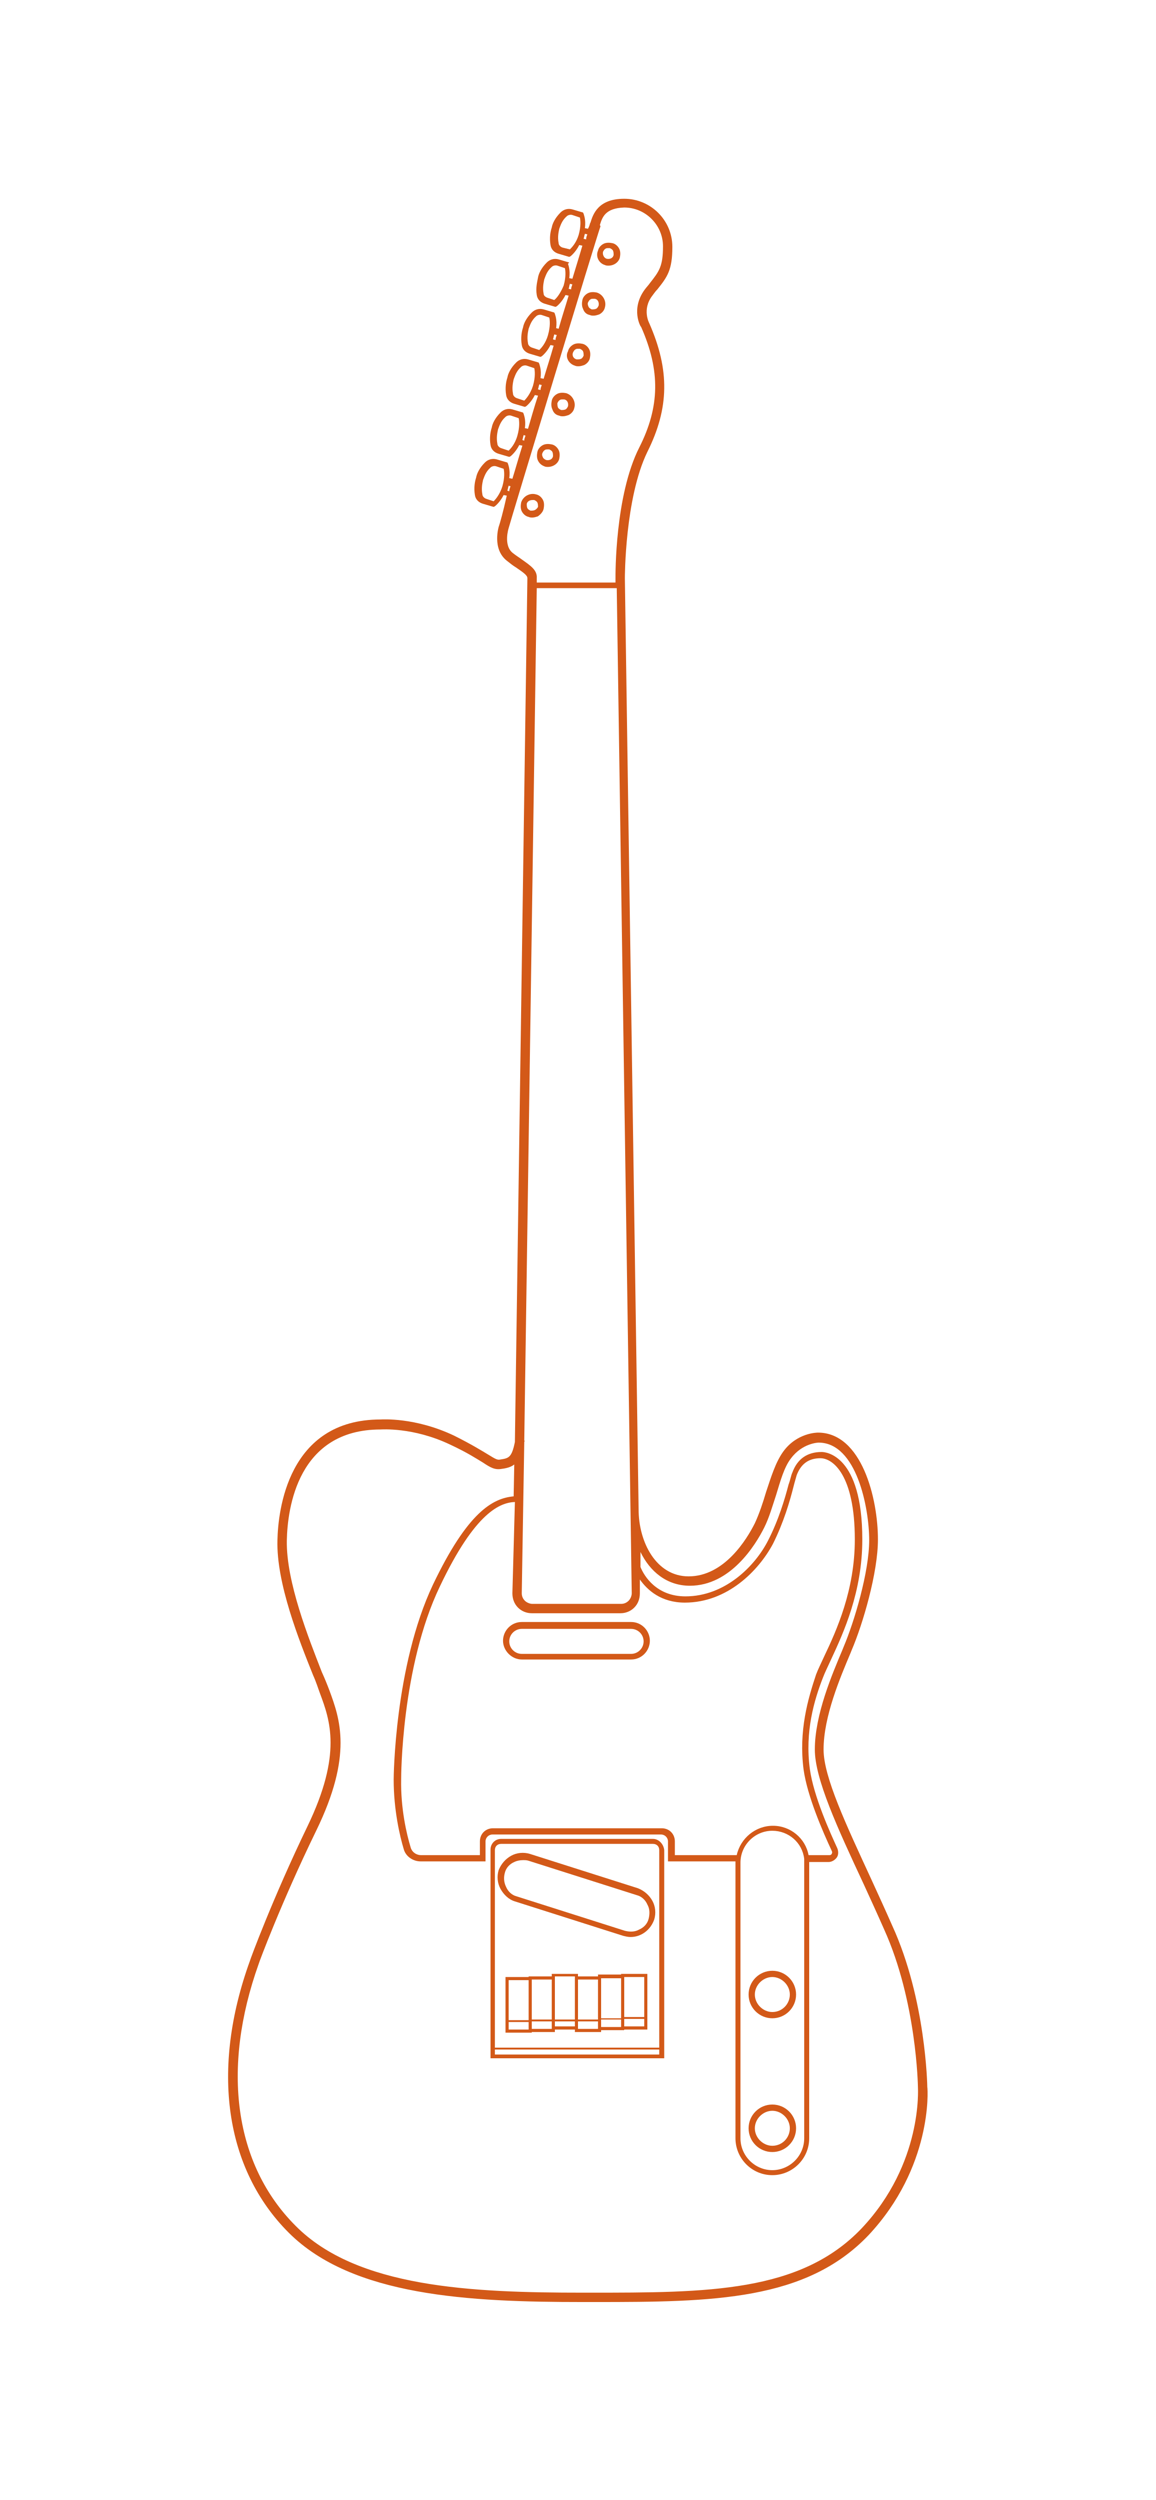 <?xml version="1.0" encoding="utf-8"?>
<!-- Generator: Adobe Illustrator 23.0.6, SVG Export Plug-In . SVG Version: 6.00 Build 0)  -->
<svg version="1.1" id="Ebene_2" xmlns="http://www.w3.org/2000/svg" xmlns:xlink="http://www.w3.org/1999/xlink" x="0px" y="0px"
	 viewBox="0 0 185 400" style="enable-background:new 0 0 185 400;" xml:space="preserve">
<style type="text/css">
	.st0{fill:#FFFFFF;}
	.st1{fill:none;stroke:#FF0031;stroke-miterlimit:10;}
	.st2{fill:none;stroke:#FF0031;stroke-width:0.877;stroke-miterlimit:10;}
	.st3{stroke:#000000;stroke-width:0.14;stroke-miterlimit:10;}
	.st4{fill:none;stroke:#000000;stroke-width:0.704;stroke-miterlimit:10;}
	.st5{fill:none;stroke:#000000;stroke-width:0.423;stroke-miterlimit:10;}
	.st6{fill:none;stroke:#000000;stroke-width:0.564;stroke-miterlimit:10;}
	.st7{fill:none;stroke:#000000;stroke-width:0.282;stroke-miterlimit:10;}
	.st8{fill:none;stroke:#000000;stroke-width:0.141;stroke-miterlimit:10;}
	.st9{fill:none;stroke:#1D1D1B;stroke-width:0.845;stroke-miterlimit:10;}
	.st10{fill:none;stroke:#D35917;stroke-width:0.5;stroke-miterlimit:10;}
	.st11{fill:none;stroke:#D35917;stroke-width:1.5;stroke-miterlimit:10;}
	.st12{fill:none;stroke:#D35917;stroke-width:0.75;stroke-miterlimit:10;}
	.st13{fill:none;stroke:#D35917;stroke-miterlimit:10;}
	.st14{fill:none;stroke:#D35917;stroke-width:0.25;stroke-miterlimit:10;}
	.st15{fill:none;stroke:#D35917;stroke-width:0.845;stroke-miterlimit:10;}
	.st16{fill:none;stroke:#000000;stroke-width:0.558;stroke-miterlimit:10;}
	.st17{fill:none;stroke:#000000;stroke-width:0.279;stroke-miterlimit:10;}
	.st18{fill:none;stroke:#000000;stroke-width:0.418;stroke-miterlimit:10;}
	.st19{fill:none;stroke:#000000;stroke-width:0.14;stroke-miterlimit:10;}
	.st20{fill:none;stroke:#1D1D1B;stroke-width:0.209;stroke-miterlimit:10;}
	.st21{fill:none;stroke:#000000;stroke-width:0.174;stroke-miterlimit:10;}
	.st22{fill:none;stroke:#000000;stroke-width:0.105;stroke-miterlimit:10;}
	.st23{fill:#FFFFFF;stroke:#000000;stroke-width:0.14;stroke-miterlimit:10;}
	.st24{fill:#D35918;}
	.st25{fill:none;stroke:#000000;stroke-width:1.5;stroke-miterlimit:10;}
	.st26{fill:none;stroke:#000000;stroke-width:0.75;stroke-miterlimit:10;}
	.st27{fill:none;stroke:#000000;stroke-miterlimit:10;}
	.st28{fill:none;stroke:#000000;stroke-width:0.5;stroke-miterlimit:10;}
	.st29{fill:none;stroke:#000000;stroke-width:0.25;stroke-miterlimit:10;}
</style>
<rect class="st0" width="185" height="400"/>
<g>
	<path class="st24" d="M148.4,333.9c0-0.1-0.2-14-5.6-25.8c-1.1-2.5-2.2-4.9-3.3-7.3c-4.1-8.9-7.7-16.5-7.7-20.9
		c0-5.3,2.7-11.6,4.3-15.4l0.2-0.5c1.8-4.2,4.2-12.4,4.2-17.7c0-6.6-2.6-17.1-9.6-17.1c-0.1,0-3.4,0-5.6,3.1c-1.2,1.7-1.9,4-2.7,6.4
		c-0.5,1.7-1.1,3.5-1.8,5c-1.3,2.6-4.9,8.5-10.6,8.5c-5.2,0-8-5.5-8-10.7h0l-2.2-149c0-0.1,0-12.8,3.6-20.2c3.5-7,3.6-13.1,0.3-20.6
		c0,0-1.2-2.2,0.5-4.4c0.3-0.4,0.5-0.7,0.8-1c1.6-2,2.4-3.1,2.4-6.8c0-4.3-3.5-7.7-7.7-7.7c-4.2,0-5,2.5-5.4,3.8l-0.1,0.2
		c0,0.1-0.1,0.4-0.3,0.8l-0.5-0.1c0.2-1.4-0.2-2.2-0.2-2.3l-0.1-0.2l-1.7-0.5c-0.7-0.2-1.4,0-1.9,0.5c-0.9,0.9-1.3,1.8-1.4,2.4
		c-0.2,0.6-0.4,1.6-0.2,2.8c0.1,0.7,0.6,1.2,1.3,1.4l1.7,0.5l0.2-0.1c0,0,0.8-0.6,1.4-1.8l0.5,0.1c-0.4,1.4-1,3.3-1.6,5.3l-0.5-0.1
		c0.2-1.4-0.2-2.2-0.2-2.3L91.1,42l-1.7-0.5c-0.7-0.2-1.4,0-1.9,0.5c-0.9,0.9-1.3,1.8-1.4,2.4s-0.4,1.6-0.2,2.8
		c0.1,0.7,0.6,1.2,1.3,1.4l1.7,0.5l0.2-0.1c0,0,0.8-0.6,1.4-1.8l0.5,0.1c-0.5,1.7-1.1,3.5-1.6,5.3L89,52.5c0.2-1.4-0.2-2.2-0.2-2.3
		L88.7,50L87,49.5c-0.7-0.2-1.4,0-1.9,0.5c-0.9,0.9-1.3,1.8-1.4,2.4c-0.2,0.6-0.4,1.6-0.2,2.8c0.1,0.7,0.6,1.2,1.3,1.4l1.7,0.5
		l0.2-0.1c0,0,0.8-0.6,1.4-1.8l0.5,0.1c-0.5,1.8-1.1,3.6-1.6,5.3l-0.5-0.1c0.2-1.4-0.2-2.2-0.2-2.3l-0.1-0.2l-1.7-0.5
		c-0.7-0.2-1.4,0-1.9,0.5c-0.9,0.9-1.3,1.8-1.4,2.4c-0.2,0.6-0.4,1.6-0.2,2.8c0.1,0.7,0.6,1.2,1.3,1.4l1.7,0.5l0.2-0.1
		c0,0,0.8-0.6,1.4-1.8l0.5,0.1c-0.6,1.8-1.1,3.6-1.6,5.3l-0.5-0.1c0.2-1.4-0.2-2.2-0.2-2.3l-0.1-0.2l-1.7-0.5
		c-0.7-0.2-1.4,0-1.9,0.5c-0.9,0.9-1.3,1.8-1.4,2.4c-0.2,0.6-0.4,1.6-0.2,2.8c0.1,0.7,0.6,1.2,1.3,1.4l1.7,0.5l0.2-0.1
		c0,0,0.8-0.6,1.4-1.8l0.5,0.1c-0.6,1.9-1.1,3.7-1.6,5.3l-0.5-0.1c0.2-1.4-0.2-2.2-0.2-2.3l-0.1-0.2l-1.7-0.5
		c-0.7-0.2-1.4,0-1.9,0.5c-0.9,0.9-1.3,1.8-1.4,2.4c-0.2,0.6-0.4,1.6-0.2,2.8c0.1,0.7,0.6,1.2,1.3,1.4l1.7,0.5l0.2-0.1
		c0,0,0.8-0.6,1.4-1.8l0.5,0.1C80.5,82,80,83.7,79.9,84c-0.1,0.2-1.2,3.8,1.2,5.7c0.5,0.4,1,0.8,1.5,1.1c1,0.7,1.8,1.2,1.8,1.7
		l-2,138.2c-0.5,2.5-1,2.6-2.3,2.8c-0.5,0.1-0.7,0-2-0.8c-1-0.6-2.6-1.6-5.4-3c-6.3-3-11.6-2.6-11.8-2.6
		c-14.9,0-16.4,14.7-16.5,19.3c-0.2,6.9,3.5,16.1,5.7,21.6c0.5,1.1,0.8,2.1,1.1,2.9c1.6,4.3,3.6,9.7-2,21.3
		c-5.6,11.6-9.2,21.4-9.2,21.5c-6.3,17.4-4,33.3,6.2,43.5c10.2,10.2,28.9,11.1,47.1,11.1h1c0.3,0,0.7,0,1,0
		c18.8,0,33.7-0.2,43.7-10.7C149.2,346.7,148.5,334.4,148.4,333.9z M128.6,283.1c0.6,4.3,3.1,10,4.5,13c0.1,0.2,0.1,0.3,0,0.5
		c-0.1,0.2-0.3,0.2-0.4,0.2l-3.3,0c-0.5-2.7-2.9-4.7-5.7-4.7c-2.8,0-5.2,2-5.8,4.7H108v-2.2c0-1.2-0.9-2.1-2.1-2.1h-27
		c-1.2,0-2.1,0.9-2.1,2.1v2.2h-9.4c-0.8,0-1.5-0.5-1.7-1.3c-0.6-2-1.6-6.1-1.5-10.9c0-0.2,0-17.9,6.2-30.8c5.7-12,9.7-13.4,12-13.5
		L82,254.9c0,0.9,0.3,1.7,0.9,2.3c0.6,0.6,1.4,0.9,2.2,0.9h14.2c0.8,0,1.6-0.3,2.2-0.9s0.9-1.4,0.9-2.3l0-2.2
		c1.2,1.7,3.4,3.7,7.2,3.7c6.8,0,11.8-5.1,14.1-9.4c1.7-3.4,2.7-6.8,3.3-9.2c0.2-0.8,0.4-1.4,0.5-1.8c0.7-1.8,1.9-2.7,3.8-2.7
		c2,0,5.5,2.7,5.5,13c0,8.1-2.9,14.5-4.9,18.7c-0.5,1.1-1,2.1-1.3,2.9C129.3,271.8,127.8,276.9,128.6,283.1z M128.7,298v44.1
		c0,2.8-2.3,5.1-5.1,5.1c-2.8,0-5.1-2.3-5.1-5.1V298c0-2.8,2.3-5.1,5.1-5.1c2.6,0,4.8,1.9,5.1,4.5
		C128.7,297.6,128.7,297.8,128.7,298z M91.2,39.9L90,39.6c-0.3-0.1-0.6-0.4-0.6-0.7c-0.2-1,0-1.8,0.1-2.3c0.2-0.5,0.4-1.3,1.2-2
		c0.2-0.2,0.6-0.3,0.9-0.2l1.2,0.4c0.1,0.4,0.2,1.4-0.2,2.8C92.2,38.9,91.5,39.6,91.2,39.9z M93.4,38.2c0-0.1,0.1-0.3,0.1-0.4
		s0.1-0.3,0.1-0.4l0.4,0.1c-0.1,0.2-0.2,0.5-0.2,0.8L93.4,38.2z M88.7,48l-1.2-0.4C87.3,47.5,87,47.3,87,47c-0.2-1,0-1.8,0.1-2.3
		c0.2-0.5,0.4-1.3,1.2-2c0.2-0.2,0.6-0.3,0.9-0.2l1.2,0.4c0.1,0.4,0.2,1.4-0.2,2.8C89.7,46.9,89.1,47.7,88.7,48z M91,46.2
		c0-0.1,0.1-0.2,0.1-0.4c0-0.1,0.1-0.3,0.1-0.4l0.4,0.1c-0.1,0.3-0.2,0.5-0.2,0.8L91,46.2z M86.3,56l-1.2-0.4
		c-0.3-0.1-0.6-0.4-0.6-0.7c-0.2-1,0-1.8,0.1-2.3c0.2-0.5,0.4-1.3,1.2-2c0.2-0.2,0.6-0.3,0.9-0.2l1.2,0.4c0.1,0.4,0.2,1.4-0.2,2.8
		C87.3,55,86.6,55.7,86.3,56z M88.5,54.3c0-0.1,0.1-0.3,0.1-0.4c0-0.1,0.1-0.3,0.1-0.4l0.4,0.1c-0.1,0.3-0.2,0.5-0.2,0.8L88.5,54.3z
		 M83.9,64.1l-1.2-0.4c-0.3-0.1-0.6-0.4-0.6-0.7c-0.2-1,0-1.8,0.1-2.3c0.2-0.5,0.4-1.3,1.2-2c0.2-0.2,0.6-0.3,0.9-0.2l1.2,0.4
		c0.1,0.4,0.2,1.4-0.2,2.8C84.9,63,84.2,63.8,83.9,64.1z M86.1,62.3c0-0.1,0.1-0.3,0.1-0.4c0-0.1,0.1-0.3,0.1-0.4l0.4,0.1
		c-0.1,0.3-0.2,0.5-0.2,0.8L86.1,62.3z M81.4,72.1l-1.2-0.4c-0.3-0.1-0.6-0.4-0.6-0.7c-0.2-1,0-1.8,0.1-2.3c0.2-0.5,0.4-1.3,1.2-2
		c0.2-0.2,0.6-0.3,0.9-0.2l1.2,0.4c0.1,0.4,0.2,1.4-0.2,2.8C82.4,71.1,81.7,71.8,81.4,72.1z M83.6,70.4c0-0.1,0.1-0.3,0.1-0.4
		c0-0.1,0.1-0.3,0.1-0.4l0.3,0.1c-0.1,0.3-0.2,0.5-0.2,0.8L83.6,70.4z M79,80.2l-1.2-0.4c-0.3-0.1-0.6-0.4-0.6-0.7
		c-0.2-1,0-1.8,0.1-2.3c0.2-0.5,0.4-1.3,1.2-2c0.2-0.2,0.6-0.3,0.9-0.2l1.2,0.4c0.1,0.4,0.2,1.4-0.2,2.8C80,79.1,79.3,79.9,79,80.2z
		 M81.2,78.5c0-0.1,0.1-0.3,0.1-0.4c0-0.1,0.1-0.3,0.1-0.4l0.3,0.1c-0.1,0.3-0.2,0.5-0.2,0.8L81.2,78.5z M83.5,89.5
		c-0.4-0.3-0.9-0.6-1.4-1c-1.6-1.2-0.7-4-0.7-4c0.1-0.5,14.2-47,14.7-48.3L96,36c0.4-1.3,0.9-2.7,3.9-2.8c0,0,0,0,0,0
		c3.4,0,6.2,2.8,6.2,6.2c0,3.2-0.6,4-2.1,5.9c-0.2,0.3-0.5,0.6-0.8,1c-2.3,3.1-0.7,6-0.6,6c3.1,7,3,12.8-0.3,19.3
		c-3.9,7.7-3.8,20.4-3.8,20.9l0,0.7H85.9l0-0.7C86,91.2,84.9,90.5,83.5,89.5z M85.9,94.1h12.8l2.4,160.8c0,0.4-0.2,0.9-0.5,1.2
		c-0.3,0.3-0.7,0.5-1.2,0.5H85.2c-0.4,0-0.9-0.2-1.2-0.5s-0.5-0.7-0.5-1.2l0.4-24.1c0-0.1,0-0.2,0.1-0.3l-0.1,0L85.9,94.1z
		 M137.9,356.5c-9.8,10.3-24.7,10.3-43.6,10.3h-1c-17.9,0-36.2-0.8-46-10.7c-9.8-9.8-11.9-25.1-5.9-41.9c0-0.1,3.6-9.8,9.2-21.3
		c5.9-12.1,3.8-17.9,2.1-22.5c-0.3-0.8-0.7-1.8-1.2-2.9c-2.1-5.4-5.7-14.4-5.6-21c0.1-5.3,1.8-17.8,15-17.8c0.1,0,5.2-0.4,11.1,2.4
		c2.8,1.3,4.3,2.3,5.3,2.9c1.2,0.8,1.9,1.2,3,1c0.8-0.1,1.5-0.3,2-0.7l-0.1,5.1c-3.4,0.3-7.4,2.6-12.9,14.1
		c-6.2,13.1-6.3,31.1-6.3,31.2c0,4.9,1,9.1,1.6,11.1c0.3,1.2,1.5,2,2.7,2h10.4v-3.2c0-0.6,0.5-1.1,1.1-1.1h27c0.6,0,1.1,0.5,1.1,1.1
		v3.2h10.8c0,0.1,0,0.1,0,0.2v44.1c0,3.2,2.6,5.9,5.9,5.9c3.2,0,5.9-2.6,5.9-5.9V298c0,0,0-0.1,0-0.1l3.1,0c0.5,0,1-0.3,1.3-0.7
		c0.3-0.4,0.3-1,0.1-1.5c-1.1-2.4-3.8-8.3-4.4-12.7c-0.8-6,0.7-11,2.1-14.6c0.3-0.8,0.8-1.8,1.3-2.9c2-4.3,5-10.8,5-19.2
		c0-13.6-5.9-14-6.5-14c-2.3,0-3.9,1.1-4.7,3.3c-0.2,0.4-0.3,1.1-0.6,1.9c-0.6,2.3-1.6,5.7-3.3,9c-2.1,4.1-6.9,8.9-13.2,8.9
		c-4.6,0-6.6-3.2-7.2-4.7l0-2.4c1.5,3.1,4.2,5.4,7.9,5.4c6.5,0,10.5-6.5,11.9-9.3c0.8-1.6,1.3-3.4,1.9-5.2c0.7-2.3,1.3-4.5,2.4-5.9
		c1.8-2.4,4.3-2.5,4.4-2.5c6.1,0,8.1,10.5,8.1,15.6c0,5.1-2.4,13.1-4.1,17.1l-0.2,0.5c-1.6,3.8-4.4,10.3-4.4,15.9
		c0,4.7,3.6,12.5,7.8,21.5c1.1,2.4,2.2,4.8,3.3,7.3c5.2,11.5,5.4,25.1,5.4,25.2C146.9,334.1,147.7,346.1,137.9,356.5z"/>
	<path class="st24" d="M104.5,294.2H80.2c-1,0-1.7,0.8-1.7,1.7v33.4h27.8V296C106.2,295,105.4,294.2,104.5,294.2z M80.2,295h24.3
		c0.6,0,1,0.4,1,1v31.6H79.2V296C79.2,295.4,79.6,295,80.2,295z M79.2,328.7v-0.8h26.3v0.8H79.2z"/>
	<path class="st24" d="M82.4,304.2l17.3,5.5c0.4,0.1,0.8,0.2,1.2,0.2c1.7,0,3.2-1.1,3.8-2.8c0.3-1,0.2-2.1-0.3-3s-1.3-1.6-2.3-2
		l-17.3-5.5c-1-0.3-2.1-0.2-3,0.3c-0.9,0.5-1.6,1.3-2,2.3c-0.3,1-0.2,2.1,0.3,3S81.4,303.9,82.4,304.2z M80.8,299.6
		c0.2-0.8,0.8-1.4,1.5-1.7c0.4-0.2,0.9-0.3,1.4-0.3c0.3,0,0.6,0,0.9,0.1l17.3,5.5c0.8,0.2,1.4,0.8,1.7,1.5c0.4,0.7,0.4,1.5,0.2,2.3
		c-0.2,0.8-0.8,1.4-1.5,1.7c-0.7,0.4-1.5,0.4-2.3,0.2l-17.3-5.5c-0.8-0.2-1.4-0.8-1.7-1.5C80.6,301.1,80.6,300.3,80.8,299.6z"/>
	<path class="st24" d="M99.4,315.9h-3.7v0.3h-3.2v-0.4h-4.2v0.4h-3.7v0.1h-3.7v8.9h4.2v-0.1h3.7v-0.4H92v0.4h4.2v-0.3h3.7v-0.1h3.7
		v-8.9h-4.2V315.9z M99.4,322.9h-3.2v-6.4h3.2V322.9z M95.7,316.7v6.4h-3.2v-6.4H95.7z M92,323.1h-3.2v-6.9H92V323.1z M88.3,323.1
		h-3.2v-6.4h3.2V323.1z M84.6,316.8v6.4h-3.2v-6.4H84.6z M81.4,323.5h3.2v1.2h-3.2V323.5z M85.1,323.4h3.2v1.2h-3.2V323.4z
		 M88.8,324.2v-0.8H92v0.8H88.8z M92.5,323.4h3.2v1.2h-3.2V323.4z M96.2,323.1h3.2v1.2h-3.2V323.1z M99.9,324.2V323h3.2v1.2H99.9z
		 M103.1,322.7h-3.2v-6.4h3.2V322.7z"/>
	<path class="st24" d="M123.6,315.3c-2.1,0-3.8,1.7-3.8,3.8c0,2.1,1.7,3.8,3.8,3.8s3.8-1.7,3.8-3.8
		C127.4,317,125.7,315.3,123.6,315.3z M123.6,321.9c-1.5,0-2.8-1.3-2.8-2.8c0-1.5,1.3-2.8,2.8-2.8s2.8,1.3,2.8,2.8
		C126.4,320.6,125.2,321.9,123.6,321.9z"/>
	<path class="st24" d="M123.6,336.7c-2.1,0-3.8,1.7-3.8,3.8c0,2.1,1.7,3.8,3.8,3.8s3.8-1.7,3.8-3.8
		C127.4,338.4,125.7,336.7,123.6,336.7z M123.6,343.3c-1.5,0-2.8-1.3-2.8-2.8c0-1.5,1.3-2.8,2.8-2.8s2.8,1.3,2.8,2.8
		C126.4,342,125.2,343.3,123.6,343.3z"/>
	<path class="st24" d="M101,259.5H83.5c-1.7,0-3,1.4-3,3s1.4,3,3,3H101c1.7,0,3-1.4,3-3S102.7,259.5,101,259.5z M101,264.6H83.5
		c-1.1,0-2-0.9-2-2s0.9-2,2-2H101c1.1,0,2,0.9,2,2S102.1,264.6,101,264.6z"/>
	<path class="st24" d="M87,81.4c0.1-0.5,0.1-1-0.1-1.4c-0.2-0.4-0.6-0.8-1.1-0.9h0c-1-0.3-2.1,0.3-2.4,1.3c-0.1,0.5-0.1,1,0.1,1.4
		s0.6,0.8,1.1,0.9c0.2,0.1,0.4,0.1,0.6,0.1c0.3,0,0.6-0.1,0.9-0.2C86.5,82.3,86.9,81.9,87,81.4z M85.6,81.6
		c-0.2,0.1-0.5,0.1-0.7,0.1c-0.2-0.1-0.4-0.2-0.5-0.4s-0.1-0.5-0.1-0.7c0.1-0.4,0.5-0.6,0.9-0.6c0.1,0,0.2,0,0.3,0
		c0.2,0.1,0.4,0.2,0.5,0.4s0.1,0.5,0.1,0.7C86,81.3,85.8,81.5,85.6,81.6z"/>
	<path class="st24" d="M87.1,74.6c0.2,0.1,0.4,0.1,0.6,0.1c0.8,0,1.6-0.5,1.8-1.3c0.1-0.5,0.1-1-0.1-1.4c-0.2-0.4-0.6-0.8-1.1-0.9
		c-0.5-0.1-1-0.1-1.4,0.1c-0.4,0.2-0.8,0.6-0.9,1.1s-0.1,1,0.1,1.4S86.6,74.4,87.1,74.6z M86.8,72.5c0.1-0.2,0.2-0.4,0.4-0.5
		c0.1-0.1,0.3-0.1,0.4-0.1c0.1,0,0.2,0,0.3,0h0c0.2,0.1,0.4,0.2,0.5,0.4s0.1,0.5,0.1,0.7c-0.1,0.5-0.6,0.7-1.1,0.6
		c-0.2-0.1-0.4-0.2-0.5-0.4S86.7,72.8,86.8,72.5z"/>
	<path class="st24" d="M89.5,66.5c0.2,0.1,0.4,0.1,0.6,0.1c0.3,0,0.6-0.1,0.9-0.2c0.4-0.2,0.8-0.6,0.9-1.1c0.3-1-0.3-2.1-1.3-2.4
		c-0.5-0.1-1-0.1-1.4,0.1c-0.4,0.2-0.8,0.6-0.9,1.1s-0.1,1,0.1,1.4C88.6,66.1,89,66.4,89.5,66.5z M89.2,64.5
		c0.1-0.2,0.2-0.4,0.4-0.5c0.1-0.1,0.3-0.1,0.4-0.1c0.1,0,0.2,0,0.3,0c0.5,0.1,0.7,0.6,0.6,1.1c-0.1,0.2-0.2,0.4-0.4,0.5
		s-0.5,0.1-0.7,0.1c-0.2-0.1-0.4-0.2-0.5-0.4S89.2,64.7,89.2,64.5z"/>
	<path class="st24" d="M92,58.5c0.2,0.1,0.4,0.1,0.6,0.1c0.3,0,0.6-0.1,0.9-0.2c0.4-0.2,0.8-0.6,0.9-1.1c0.1-0.5,0.1-1-0.1-1.4
		c-0.2-0.4-0.6-0.8-1.1-0.9c-0.5-0.1-1-0.1-1.4,0.1c-0.4,0.2-0.8,0.6-0.9,1.1C90.4,57.1,91,58.2,92,58.5z M91.7,56.4
		c0.1-0.2,0.2-0.4,0.4-0.5c0.1-0.1,0.3-0.1,0.4-0.1c0.1,0,0.2,0,0.3,0c0.2,0.1,0.4,0.2,0.5,0.4s0.1,0.5,0.1,0.7
		c-0.1,0.2-0.2,0.4-0.4,0.5c-0.2,0.1-0.5,0.1-0.7,0.1C91.8,57.4,91.5,56.9,91.7,56.4z"/>
	<path class="st24" d="M94.4,50.4c0.2,0.1,0.4,0.1,0.6,0.1c0.3,0,0.6-0.1,0.9-0.2c0.4-0.2,0.8-0.6,0.9-1.1c0.3-1-0.3-2.1-1.3-2.4
		c-0.5-0.1-1-0.1-1.4,0.1c-0.4,0.2-0.8,0.6-0.9,1.1c-0.1,0.5-0.1,1,0.1,1.4C93.5,50,93.9,50.3,94.4,50.4z M94.1,48.4
		c0.1-0.2,0.2-0.4,0.4-0.5c0.1-0.1,0.3-0.1,0.4-0.1c0.1,0,0.2,0,0.3,0c0.5,0.1,0.7,0.6,0.6,1.1c-0.1,0.2-0.2,0.4-0.4,0.5
		c-0.2,0.1-0.5,0.1-0.7,0.1c-0.2-0.1-0.4-0.2-0.5-0.4S94,48.6,94.1,48.4z"/>
	<path class="st24" d="M96.8,42.4c0.2,0.1,0.4,0.1,0.6,0.1c0.8,0,1.6-0.5,1.8-1.3c0.1-0.5,0.1-1-0.1-1.4c-0.2-0.4-0.6-0.8-1.1-0.9
		c-0.5-0.1-1-0.1-1.4,0.1c-0.4,0.2-0.8,0.6-0.9,1.1C95.3,41,95.8,42.1,96.8,42.4z M96.5,40.3c0.1-0.2,0.2-0.4,0.4-0.5
		c0.1-0.1,0.3-0.1,0.4-0.1c0.1,0,0.2,0,0.3,0c0.2,0.1,0.4,0.2,0.5,0.4s0.1,0.5,0.1,0.7c-0.1,0.5-0.6,0.7-1.1,0.6
		C96.7,41.3,96.4,40.8,96.5,40.3z"/>
</g>
</svg>

